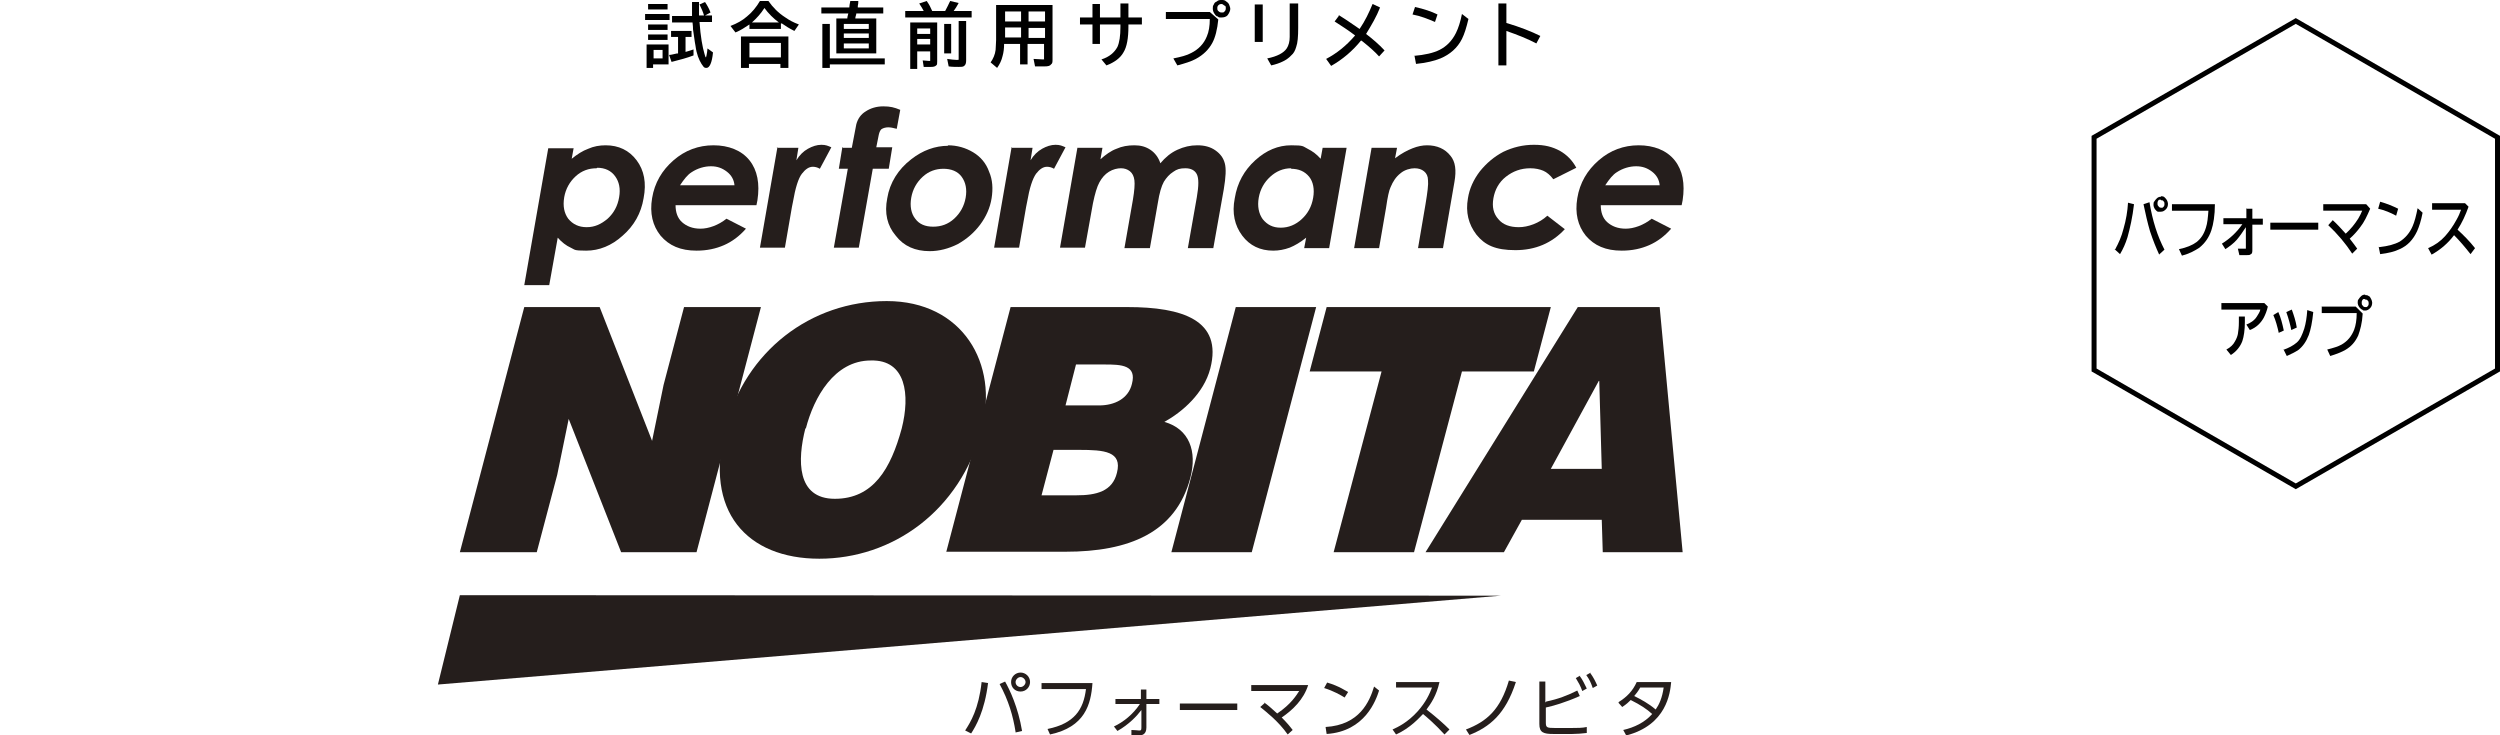 <?xml version="1.0" encoding="UTF-8"?>
<svg id="_レイヤー_1" xmlns="http://www.w3.org/2000/svg" width="500.7" height="147.3" version="1.1" viewBox="0 0 500.7 147.3">
  <!-- Generator: Adobe Illustrator 29.5.1, SVG Export Plug-In . SVG Version: 2.1.0 Build 141)  -->
  <defs>
    <style>
      .st0 {
        fill: #251e1c;
      }

      .st1 {
        fill: none;
        stroke: #000;
        stroke-miterlimit: 10;
      }
    </style>
  </defs>
  <g>
    <path d="M129.2,2.8h4.9v1.2h-4.9v-1.2ZM133.9,8.9v4h-3.1v.7h-1.3v-4.7h4.4ZM129.8.8h3.9v1.1h-3.9V.8ZM129.8,4.9h3.9v1.1h-3.9v-1.1ZM129.8,6.9h3.9v1.1h-3.9v-1.1ZM130.9,10v1.7h1.8v-1.7h-1.8ZM137.3,7.4v3h0c.6-.2,1.1-.3,1.6-.5v1.2c-1.3.5-2.8.9-4.4,1.3l-.5-1.4c.5,0,1-.2,1.6-.3h.2v-3.3h-1.4v-1.2h4.1v1.2h-1.3,0ZM139.9,3.1h1.1c-.2-.7-.5-1.4-.9-2.2l1.1-.5c.4.6.8,1.3,1.1,2.1l-1.1.6h1.4v1.3h-2.5c.2,2.9.6,5.1,1,6.4.1.4.2.7.3.7,0,0,.2-.6.3-1.8l1.1.8c-.2,2.1-.7,3.1-1.3,3.1s-.6-.3-1-.8c-.5-.8-1-2-1.2-3.6-.2-1-.3-2.1-.5-3.3,0-.8-.1-1.2-.1-1.4h-4.1v-1.3h4V.4h1.4v2.8h-.1Z"/>
    <path d="M156.4,4.8v1h-6.3v-.9c-.9.6-1.8,1.2-2.8,1.6l-1-1.3c1.3-.5,2.4-1.1,3.3-1.9,1-.8,1.9-1.9,2.6-3.1h1.7c.9,1.3,2,2.4,3.4,3.3.7.5,1.6,1,2.7,1.4l-.9,1.3c-1-.5-1.8-1-2.5-1.5h-.2ZM157.9,7.3v6.3h-1.6v-.8h-6.3v.8h-1.6v-6.3h9.5ZM150.1,8.6v2.9h6.3v-2.9h-6.3ZM156,4.5c-1.1-.8-2.1-1.8-2.9-2.9-.7,1.1-1.5,2-2.5,2.9h5.4Z"/>
    <path d="M171.2,3.7h4.3v7h-8V3.7h2.2c0-.3.1-.6.2-1h-5.4v-1.2h5.6c0-.3.1-.8.2-1.3h1.6c0,.3,0,.6-.1,1v.3h5.1v1.2h-5.4c0,.3-.2.6-.2,1h-.1ZM166.2,11.7h11v1.2h-11v.7h-1.5V4.8h1.5v6.8h0ZM174,4.8h-5v1h5v-1ZM169,6.7v.9h5v-.9h-5ZM169,8.7v1h5v-1h-5Z"/>
    <path d="M185,2.2c-.2-.4-.5-.9-.9-1.5l1.5-.5c.5.7.8,1.3,1.1,2h2.6c.3-.5.6-1.2,1-2l1.7.4c-.3.6-.7,1.2-1,1.6h3.6v1.3h-13.3v-1.3h3.7,0ZM187.7,4.5v7.8c0,.4,0,.7-.2.8-.2.2-.5.3-1,.3h-1.5l-.2-1.3c.4,0,.8.1,1.2.1s.2,0,.3,0v-1.9h-2.6v3.5h-1.4V4.5h5.4ZM183.7,5.7v1.1h2.6v-1.1h-2.6ZM183.7,7.8v1.1h2.6v-1.1s-2.6,0-2.6,0ZM189.1,4.8h1.4v5.9h-1.4v-5.9ZM192,4.2h1.5v7.9c0,.5-.1.9-.4,1.1-.2.2-.6.2-1.1.2s-1.3,0-2-.1l-.3-1.5c.8.1,1.4.2,1.9.2s.3,0,.4-.1v-7.7h0Z"/>
    <path d="M210.8,1v10.9c0,.5,0,.8-.3,1-.2.3-.6.4-1.3.4h-1.9l-.3-1.5c.7,0,1.3.1,1.8.1s.3,0,.3-.1v-3h-3.3v4.1h-1.5v-4.1h-3.2c0,.9-.1,1.7-.3,2.4-.2.9-.6,1.7-1.1,2.4l-1.3-1.1c.5-.7.9-1.6,1-2.5,0-.6.1-1.2.1-2V1h11.3ZM201.3,2.3v2h3.2v-2s-3.2,0-3.2,0ZM201.3,5.5v2h3.2v-2h-3.2ZM209.3,4.3v-2h-3.3v2h3.3ZM209.3,7.6v-2h-3.3v2h3.3Z"/>
    <path d="M224.5.7h1.5v2.8h2.7v1.4h-2.7v.4c0,2.3-.3,4.1-1,5.2-.6,1.1-1.8,2-3.4,2.6l-1-1.2c1.6-.5,2.6-1.4,3.2-2.5.4-.9.6-2.2.6-4v-.5h-4.1v3.9h-1.5v-3.9h-2.5v-1.4h2.5V.8h1.5v2.7h4.1V.7h0Z"/>
    <path d="M233.5,2.4h8.8l1.7,1.5c-.2,2-.6,3.6-1.2,4.7-.7,1.3-1.8,2.4-3.3,3.2-.9.5-2.2.9-3.7,1.3l-.8-1.4c1.5-.3,2.7-.6,3.6-1.1,1.4-.7,2.5-1.8,3.1-3.3.4-.9.6-2.1.6-3.5h-8.8v-1.4h0ZM244.7,0c.3,0,.6,0,.9.3.3.2.5.4.6.7s.2.5.2.8-.2.8-.5,1.2-.8.5-1.3.5-.5,0-.7-.2c-.3,0-.5-.3-.7-.6-.2-.3-.3-.6-.3-1s0-.5.2-.8c.1-.3.3-.5.6-.6C244,0,244.3,0,244.7,0h0ZM244.7.8c-.2,0-.3,0-.5.1-.3.2-.4.4-.4.7s0,.4.2.6.4.3.6.3h.4c.3-.2.5-.4.5-.8s0-.5-.3-.6c-.2-.2-.4-.3-.6-.3h0Z"/>
    <path d="M251.3.9h1.6v7.5h-1.6V.9ZM258.4.7h1.6v4.9c0,1.7-.1,3-.4,3.8-.2.7-.5,1.3-1,1.7-.8.9-2.2,1.6-4,2l-.8-1.4c2-.4,3.3-1.1,3.9-2,.4-.6.6-1.4.6-2.3V.7h0Z"/>
    <path d="M268.1,3c1,.6,2.3,1.5,3.9,2.6l.3.2c1.1-1.6,1.9-3.3,2.6-5l1.5.7c-.7,1.8-1.7,3.5-2.8,5.3,1.3,1,2.6,2.1,3.7,3.3l-1.1,1.2c-.7-.8-1.8-1.8-3.3-3l-.3-.2c-1.7,2.1-3.7,3.8-6,5.1l-1-1.4c2.1-1.1,4-2.6,5.8-4.7-1.3-1-2.7-1.9-4.1-2.8l.9-1.2h-.1Z"/>
    <path d="M287.4,4.4c-1.4-.6-2.9-1.2-4.5-1.5l.5-1.5c1.8.4,3.3.9,4.5,1.5l-.5,1.5ZM283.1,11.2c2.3-.2,4-.6,5.2-1.2,1.4-.7,2.5-1.8,3.3-3.4.5-1,.9-2.3,1.2-3.8l1.3,1c-.4,1.7-.8,3-1.3,4-.9,1.8-2.4,3.1-4.3,3.9-1.2.5-2.9.9-4.9,1.1l-.3-1.6h-.2Z"/>
    <path d="M300.1.7h1.6v3.9c2.7.8,5,1.7,6.8,2.6l-.8,1.5c-1.7-.9-3.7-1.7-6-2.5v6.9h-1.6V.7Z"/>
  </g>
  <g>
    <g>
      <path class="st0" d="M114.9,29.6l-.4,2.2c1.1-.9,2.2-1.6,3.3-2,1.1-.5,2.3-.7,3.5-.7,2.6,0,4.7,1,6.2,3,1.5,2,2,4.5,1.4,7.6-.5,3-1.9,5.5-4.2,7.5-2.2,2-4.7,3-7.3,3s-2.2-.2-3.1-.6c-.9-.4-1.8-1.1-2.6-2l-1.7,9.5h-5l4.8-27.4h5.1ZM119.5,33.7c-1.6,0-3,.5-4.2,1.6s-2,2.5-2.3,4.2c-.3,1.8,0,3.2.8,4.3.9,1.1,2.1,1.7,3.7,1.7s2.9-.6,4.2-1.7c1.2-1.1,2-2.5,2.3-4.3.3-1.7,0-3.1-.8-4.2-.8-1.1-2-1.7-3.6-1.7h0Z"/>
      <path class="st0" d="M151.5,41.1h-16.2c0,1.4.4,2.6,1.3,3.4s2.1,1.3,3.7,1.3,3.6-.7,5.2-2l3.9,2c-1.3,1.5-2.8,2.6-4.4,3.3-1.6.7-3.4,1.1-5.5,1.1-3.2,0-5.5-1-7.2-3-1.6-2-2.2-4.5-1.7-7.5.5-3.1,2-5.6,4.3-7.6s5-3,8-3,5.6,1,7.2,3,2.1,4.7,1.6,8l-.2,1h0ZM147.1,37.1c-.1-1.1-.6-2-1.5-2.7s-1.9-1.1-3.2-1.1-2.7.4-3.9,1.2c-.8.5-1.5,1.4-2.3,2.6h10.9Z"/>
      <path class="st0" d="M155.6,29.6h4.3l-.4,2.5c.6-1,1.4-1.8,2.3-2.3.9-.5,1.8-.8,2.7-.8s1.3.2,2,.5l-2.3,4.3c-.5-.3-1-.4-1.4-.4-.8,0-1.5.5-2.2,1.4s-1.3,2.8-1.8,5.7l-.2,1-1.4,8.1h-5l3.5-20.1h-.1Z"/>
      <path class="st0" d="M168.8,29.6h1.8c.5-2.6.8-4.2.9-4.7.3-1.1.9-2,1.9-2.6.9-.6,2.1-1,3.5-1s2.2.2,3.4.7l-.7,3.8c-.7-.2-1.3-.3-1.7-.3s-1,.1-1.4.4c-.2.2-.4.6-.5,1.1l-.5,2.5h3.2l-.7,4.3h-3.2l-2.8,15.8h-5l2.8-15.8h-1.8l.7-4.3h.1Z"/>
      <path class="st0" d="M189.8,29.1c1.9,0,3.6.5,5.1,1.4s2.6,2.2,3.2,3.9c.7,1.6.8,3.4.5,5.3-.3,1.9-1.1,3.7-2.3,5.3s-2.7,2.9-4.5,3.9c-1.8.9-3.7,1.4-5.6,1.4-2.9,0-5.2-1-6.8-3.1-1.7-2-2.3-4.5-1.7-7.5.5-3.1,2.2-5.8,4.8-7.8,2.3-1.8,4.8-2.7,7.4-2.7h0ZM189,33.8c-1.6,0-3,.5-4.2,1.6s-2,2.5-2.3,4.2,0,3.2.8,4.2c.8,1.1,2,1.6,3.6,1.6s3-.5,4.2-1.6,2-2.5,2.3-4.2,0-3.1-.8-4.2c-.8-1.1-2.1-1.6-3.7-1.6h0Z"/>
      <path class="st0" d="M202.5,29.6h4.3l-.4,2.5c.6-1,1.4-1.8,2.3-2.3.9-.5,1.8-.8,2.7-.8s1.3.2,2,.5l-2.3,4.3c-.5-.3-1-.4-1.4-.4-.8,0-1.5.5-2.2,1.4-.7,1-1.3,2.8-1.8,5.7l-.2,1-1.4,8.1h-5l3.5-20.1h-.1Z"/>
      <path class="st0" d="M215.8,29.6h5l-.4,2.3c1-.9,2.1-1.7,3.2-2.1,1.1-.5,2.3-.7,3.6-.7s2.3.3,3.2.9c.9.6,1.6,1.5,2,2.7,1-1.2,2.1-2.1,3.4-2.7s2.6-.9,4-.9,2.6.3,3.6,1,1.6,1.5,1.9,2.6c.3,1.1.2,2.8-.2,5.2l-2.1,11.8h-5.1l1.8-10.2c.4-2.3.4-3.8,0-4.6s-1.2-1.2-2.3-1.2-1.7.2-2.4.7c-.8.5-1.4,1.2-1.9,2-.5.9-.9,2.3-1.2,4.2l-1.6,9.1h-5.1l1.7-9.7c.3-1.8.4-3.1.3-3.9-.1-.8-.4-1.4-.9-1.8-.5-.4-1.1-.6-1.8-.6s-1.6.2-2.4.7c-.8.5-1.4,1.2-1.9,2.1-.5.9-.9,2.3-1.3,4.2l-1.6,8.9h-5l3.5-20.1h0Z"/>
      <path class="st0" d="M264.7,29.6h5l-3.5,20.1h-5l.4-2.1c-1.1.9-2.3,1.6-3.3,2-1.1.4-2.2.6-3.3.6-2.6,0-4.7-1-6.2-3s-2.1-4.5-1.5-7.5c.5-3.1,1.9-5.6,4.1-7.6s4.6-3,7.2-3,2.3.2,3.3.7,1.8,1.1,2.6,2l.4-2.2h-.2ZM258.6,33.7c-1.6,0-3,.6-4.2,1.7-1.2,1.1-2,2.5-2.3,4.2s0,3.2.8,4.3c.9,1.1,2,1.7,3.6,1.7s3-.6,4.2-1.7c1.2-1.1,2-2.5,2.3-4.3.3-1.7,0-3.2-.8-4.2-.9-1.1-2.1-1.6-3.7-1.6h.1Z"/>
      <path class="st0" d="M274.8,29.6h5l-.4,2.1c1.3-1,2.5-1.6,3.5-2s2-.6,2.9-.6c2,0,3.6.7,4.7,2.1,1,1.2,1.2,2.9.8,5.2l-2.3,13.3h-5l1.5-8.8c.4-2.4.6-4,.5-4.8,0-.8-.3-1.4-.8-1.8-.5-.4-1.1-.6-1.9-.6s-2,.3-2.8,1c-.9.7-1.5,1.6-2,2.8-.3.6-.6,2-.9,4.1l-1.4,8.1h-5l3.5-20.1h0Z"/>
      <path class="st0" d="M315.7,33.6l-4.6,2.3c-.6-.8-1.3-1.4-2-1.7s-1.6-.5-2.6-.5c-1.9,0-3.5.6-4.9,1.7-1.4,1.1-2.2,2.6-2.5,4.3s0,3.1,1,4.2c.9,1.1,2.3,1.6,4.1,1.6s4.1-.8,5.7-2.3l3.5,2.7c-2.6,2.8-5.9,4.2-9.9,4.2s-6.1-1-7.8-3.1c-1.6-2.1-2.2-4.5-1.7-7.3.3-1.9,1.1-3.7,2.4-5.4,1.3-1.6,2.8-2.9,4.7-3.9,1.9-.9,3.9-1.4,6.1-1.4s3.7.4,5.2,1.2c1.4.8,2.5,1.9,3.3,3.4h0Z"/>
      <path class="st0" d="M336.8,41.1h-16.2c0,1.4.4,2.6,1.3,3.4s2.1,1.3,3.7,1.3,3.6-.7,5.2-2l3.9,2c-1.3,1.5-2.8,2.6-4.4,3.3s-3.4,1.1-5.5,1.1c-3.2,0-5.5-1-7.2-3-1.6-2-2.2-4.5-1.7-7.5.5-3.1,2-5.6,4.3-7.6s5-3,8-3,5.6,1,7.2,3,2.1,4.7,1.6,8l-.2,1h0ZM332.4,37.1c-.1-1.1-.6-2-1.5-2.7s-1.9-1.1-3.2-1.1-2.7.4-3.9,1.2c-.8.5-1.5,1.4-2.3,2.6h10.9Z"/>
      <path class="st0" d="M130.6,88.3l2.3-11.2,4.1-15.6h15.4l-12.9,49.1h-15.1l-10.5-26.7-2.3,11.2-4.1,15.5h-15.4l12.9-49.1h15.1l10.5,26.8Z"/>
      <path class="st0" d="M196.7,85.8c-4.4,16.7-18.1,26.1-32.6,26.1s-23.2-9.5-18.8-26.2c4-15.4,17.1-25.4,32.3-25.4s22.5,12.6,19,25.6h0ZM161.3,85.8c-1.6,6.3-1.8,14.1,5.9,14.1s11.2-6,13.4-14.1c1.7-6.7.9-13.8-6.2-13.6-7.3,0-11.4,7.4-13,13.6h0Z"/>
      <path class="st0" d="M189.5,110.6l12.9-49.1h23.4c11,0,19.1,2.6,16.6,12.3-1.3,5-5.6,8.7-9.2,10.7,5,1.4,6.6,5.9,5.2,11.2-2.9,11-12.3,14.8-25,14.8h-23.9ZM211,90.1l-2.4,9.1h7c4,0,7.2-.8,8.1-4.5,1.1-4.3-2.5-4.6-7.6-4.6h-5.1ZM215.5,73l-2.1,8.2h6.7c3.2,0,5.9-1.4,6.6-4.3,1-3.8-2.1-3.9-5.5-3.9,0,0-5.7,0-5.7,0Z"/>
      <path class="st0" d="M234.6,110.6l12.9-49.1h16.1l-12.9,49.1h-16.1Z"/>
      <path class="st0" d="M265.6,61.5h45l-3.4,12.9h-14.4l-9.6,36.2h-16.1l9.6-36.2h-14.4l3.4-12.9h-.1Z"/>
      <path class="st0" d="M285.5,110.6l30.5-49.1h16.4l4.6,49.1h-16l-.2-6.5h-16l-3.6,6.5h-15.7,0ZM320.2,76.3l-9.6,17.6h10.2l-.5-17.6h-.1Z"/>
    </g>
    <g>
      <path class="st0" d="M197.9,136.7c-.7,5.8-2.5,8.8-3.4,10.2l-1.2-.6c1.1-1.7,2.7-4.3,3.3-9.7l1.3.2h0ZM203.4,146.6c-.5-3.2-1.4-6.3-3.2-9.6l1.1-.5c.9,1.6,2.6,5.1,3.4,9.9l-1.3.3h0ZM206.3,136.6c0,1-.8,1.9-1.9,1.9s-1.9-.8-1.9-1.9.9-1.9,1.9-1.9,1.9.8,1.9,1.9ZM203.4,136.6c0,.6.5,1,1,1s1-.5,1-1-.5-1-1-1-1,.5-1,1Z"/>
      <path class="st0" d="M218.8,136.8c-.3,4.3-1.5,8.8-8.5,10.3l-.5-1.1c5.4-1.1,7.2-3.9,7.7-8h-8.9v-1.2h10.3-.1Z"/>
      <path class="st0" d="M223.4,141v-1h5.1v-1.9h1.1v1.9h2.6v1h-2.6v4.7c0,1.5-1,1.6-1.6,1.6h-1.4v-1.1c.5,0,1.5.1,1.5.1.4,0,.5,0,.5-.6v-3.5c-.9,1.2-2.5,2.9-4.8,4.2l-.7-.9c1.9-.9,3.8-2.4,5.2-4.5h-4.9Z"/>
      <path class="st0" d="M247.8,140.9v1.3h-11.5v-1.3h11.5Z"/>
      <path class="st0" d="M253.2,140.7c.7.5,1.4,1.1,2.6,2.2,2.8-1.9,3.8-3.6,4.4-4.5h-9.6v-1.2h11.4c-.9,2.9-3.1,5-5.3,6.5,1.2,1.2,1.9,2.1,2.2,2.5l-1,.9c-1.9-2.7-4.4-4.6-5.5-5.5l.9-.8h-.1Z"/>
      <path class="st0" d="M269.3,139.7c-.8-.5-2.2-1.3-4.1-1.9l.6-1.1c2.4.7,3.8,1.7,4.2,1.9l-.7,1.1ZM265.5,145.6c6.8-.4,8.8-5.1,9.7-8.1l1,.8c-.6,1.9-2.8,8.2-10.5,8.7l-.2-1.3h0Z"/>
      <path class="st0" d="M288.3,136.6c-.6,2.7-1.7,4.3-2.6,5.5,2.3,1.8,3.6,3,4.6,4l-1,1c-1.9-2.1-3.8-3.7-4.3-4.1-.7.7-2.5,2.8-5.4,4.1l-.7-1c1.1-.5,3-1.4,5-3.6,1.7-1.9,2.4-3.5,2.9-4.8h-7.2v-1.1h8.8,0Z"/>
      <path class="st0" d="M293.6,146.1c4.2-1.6,6.9-4,8.6-9.8l1.4.3c-2.1,6.5-5.3,9-9.3,10.6l-.7-1.1Z"/>
      <path class="st0" d="M309.7,140.5c2.4-.5,4.2-1.2,6.2-2.2l.5,1.1c-2.9,1.3-5.4,2-6.8,2.3v3c0,1,.2,1.1,1.8,1.1h3.4c1.1,0,2.1,0,3-.2v1.2c-.8.1-2,.2-2.9.2h-3.8c-2,0-2.8-.3-2.8-2v-8.5h1.2v4.2l.2-.2ZM316.4,135.4c.6.8.9,1.5,1.4,2.5l-.9.5c-.4-1.1-.7-1.6-1.3-2.6l.9-.5h-.1ZM318.5,134.8c.6.8,1,1.6,1.4,2.5l-.9.5c-.4-1.1-.6-1.6-1.3-2.6l.9-.5h-.1Z"/>
      <path class="st0" d="M324.2,140.6c1.6-1,2.8-2.2,3.6-4h6.9c-.2,2.2-.9,8.6-9,10.7l-.6-1.1c2.2-.5,4.3-1.5,5.8-3.2-1.1-1-2.3-1.8-4.3-2.8-.4.4-.8.8-1.7,1.4l-.8-.9h.1ZM328.5,137.7c-.5.9-.8,1.2-1.2,1.7,1.4.7,2.9,1.5,4.3,2.7.7-1,1.3-2.3,1.6-4.4h-4.7,0Z"/>
    </g>
    <polygon class="st0" points="92.1 119.2 300.6 119.3 87.7 137.1 92.1 119.2"/>
  </g>
  <g>
    <polygon class="st1" points="419.4 27.5 419.4 74.1 459.8 97.4 500.2 74.1 500.2 27.5 459.8 4.2 419.4 27.5"/>
    <g>
      <path d="M423.7,49.8c.6-1.1,1.2-2.4,1.6-4,.5-1.7.8-3.5.9-5.2l1.2.3c-.3,2.6-.8,4.8-1.3,6.6-.4,1.3-.9,2.4-1.5,3.4l-1.1-1h.2ZM432.4,50.9c-.6-1.3-1.2-2.8-1.8-4.6-.5-1.7-.9-3.5-1.3-5.4l1.2-.4c.6,3.7,1.6,6.8,3,9.5l-1.1,1h0ZM432.8,39.3c.2,0,.5,0,.7.2s.4.4.5.6c.1.2.2.5.2.7,0,.4-.1.8-.4,1.1s-.6.5-1,.5-.4,0-.6,0-.4-.3-.6-.5c-.2-.3-.3-.6-.3-.9s0-.5.2-.7c.1-.2.3-.4.5-.6.2-.2.5-.3.8-.3h0ZM432.8,40c-.1,0-.3,0-.4,0-.2.2-.3.4-.3.7s0,.4.2.6c.1.2.3.3.5.3h.3c.3-.2.4-.4.4-.7s0-.4-.2-.6c-.1-.2-.3-.2-.5-.2v-.2Z"/>
      <path d="M434.9,40.9h8.7c0,2.2-.3,4-.7,5.2-.5,1.5-1.3,2.6-2.4,3.5-.9.6-2,1.2-3.5,1.6l-.6-1.3c1.5-.3,2.7-.8,3.5-1.4.9-.7,1.5-1.6,1.9-2.9.3-.9.4-2,.5-3.4h-7.3v-1.3h-.1Z"/>
      <path d="M450,41.8h1.1v2h2.1v1.2h-2.1v5c0,.4,0,.8-.3.9-.2.2-.4.2-.9.2h-1.4l-.3-1.3h1.4c.5,0,.1,0,.2,0v-4.3c-.6.9-1.2,1.8-1.8,2.5-.6.7-1.4,1.3-2.3,1.9l-.7-1.1c1.6-1,3-2.3,4.1-3.9h-3.8v-1.2h4.6v-2h0Z"/>
      <path d="M454.7,44.6h9.6v1.4h-9.6v-1.4Z"/>
      <path d="M465.4,40.9h8.5l.8.9c-.6,1.4-1.2,2.7-2,3.7-.6.8-1.3,1.6-2.1,2.3.6.8,1.1,1.4,1.5,2l-1,1c-1.3-2-2.9-3.9-4.8-5.7l.9-1c.8.7,1.7,1.7,2.6,2.7,1-.9,1.8-1.9,2.5-3,.3-.5.6-1.1.8-1.6h-7.8v-1.3h.1Z"/>
      <path d="M479.9,43.2c-1.1-.6-2.3-1.1-3.6-1.4l.4-1.4c1.4.4,2.6.9,3.6,1.4l-.4,1.4ZM476.5,49.5c1.8-.2,3.2-.6,4.1-1.1,1.1-.7,2-1.7,2.6-3.1.4-.9.7-2.1,1-3.6l1,.9c-.3,1.6-.7,2.8-1.1,3.7-.8,1.7-1.9,2.9-3.5,3.6-1,.5-2.3.8-3.9,1l-.3-1.5h0Z"/>
      <path d="M487.1,40.7h6.6l.7.7c-.6,1.7-1.3,3.2-2.2,4.6,1.2,1.1,2.4,2.3,3.5,3.7l-.9,1.2c-1.1-1.4-2.2-2.7-3.3-3.8-1.2,1.6-2.7,2.9-4.5,3.9l-.7-1.3c1.4-.6,2.5-1.4,3.4-2.4.8-.9,1.6-2,2.3-3.3.4-.7.7-1.4.9-2h-5.8v-1.3Z"/>
      <path d="M444.9,60.7h8.6l.7.7c-.2.9-.5,1.6-.8,2.2-.6,1.1-1.5,2-2.8,2.5l-.7-1.1c.8-.3,1.6-.8,2.1-1.6.3-.5.6-.9.7-1.4h-7.8v-1.3h0ZM448.4,63.4h1.2v1.1c0,1.6-.2,2.9-.5,3.8-.4,1.1-1.2,2.1-2.3,2.8l-.9-1.1c.8-.4,1.4-1,1.7-1.6.3-.5.5-1,.6-1.5.1-.6.2-1.4.2-2.4v-1.1h0Z"/>
      <path d="M456.4,66.7c-.3-1.3-.6-2.5-1.1-3.6l1-.6c.5,1.1.8,2.3,1.1,3.7l-1.1.5h.1ZM457.2,70.1c1.2-.4,2.1-.9,2.8-1.5s1.1-1.6,1.5-2.8c.3-1,.5-2.2.6-3.7l1.2.4c-.2,2-.5,3.5-.9,4.6-.5,1.3-1.2,2.3-2.1,3-.6.4-1.4.8-2.3,1.2l-.6-1.2h-.2ZM458.9,66.1c-.2-1-.5-2.2-1-3.6l1.1-.5c.4,1.1.8,2.3,1,3.6l-1.1.5Z"/>
      <path d="M464.8,61.4h7l1.4,1.4c-.1,1.9-.5,3.3-.9,4.4-.6,1.3-1.4,2.2-2.6,2.9-.7.4-1.7.8-3,1.2l-.6-1.3c1.2-.3,2.2-.6,2.9-1,1.2-.7,2-1.7,2.5-3,.3-.8.5-1.9.5-3.3h-7v-1.3h-.2ZM473.7,59.1c.2,0,.5,0,.7.2.2,0,.4.4.5.6.1.2.2.5.2.7,0,.4-.1.8-.4,1.1s-.6.5-1,.5-.4,0-.6-.2c-.2,0-.4-.3-.6-.5-.2-.3-.3-.6-.3-.9s0-.5.2-.7c.1-.2.3-.4.5-.6.2-.2.5-.3.8-.3h0ZM473.7,59.9c-.1,0-.3,0-.4,0-.2.2-.3.4-.3.7s0,.4.2.6c.1.2.3.3.5.3h.3c.3-.2.4-.4.4-.7s0-.4-.2-.6c-.1-.2-.3-.2-.5-.2v-.2Z"/>
    </g>
  </g>
</svg>